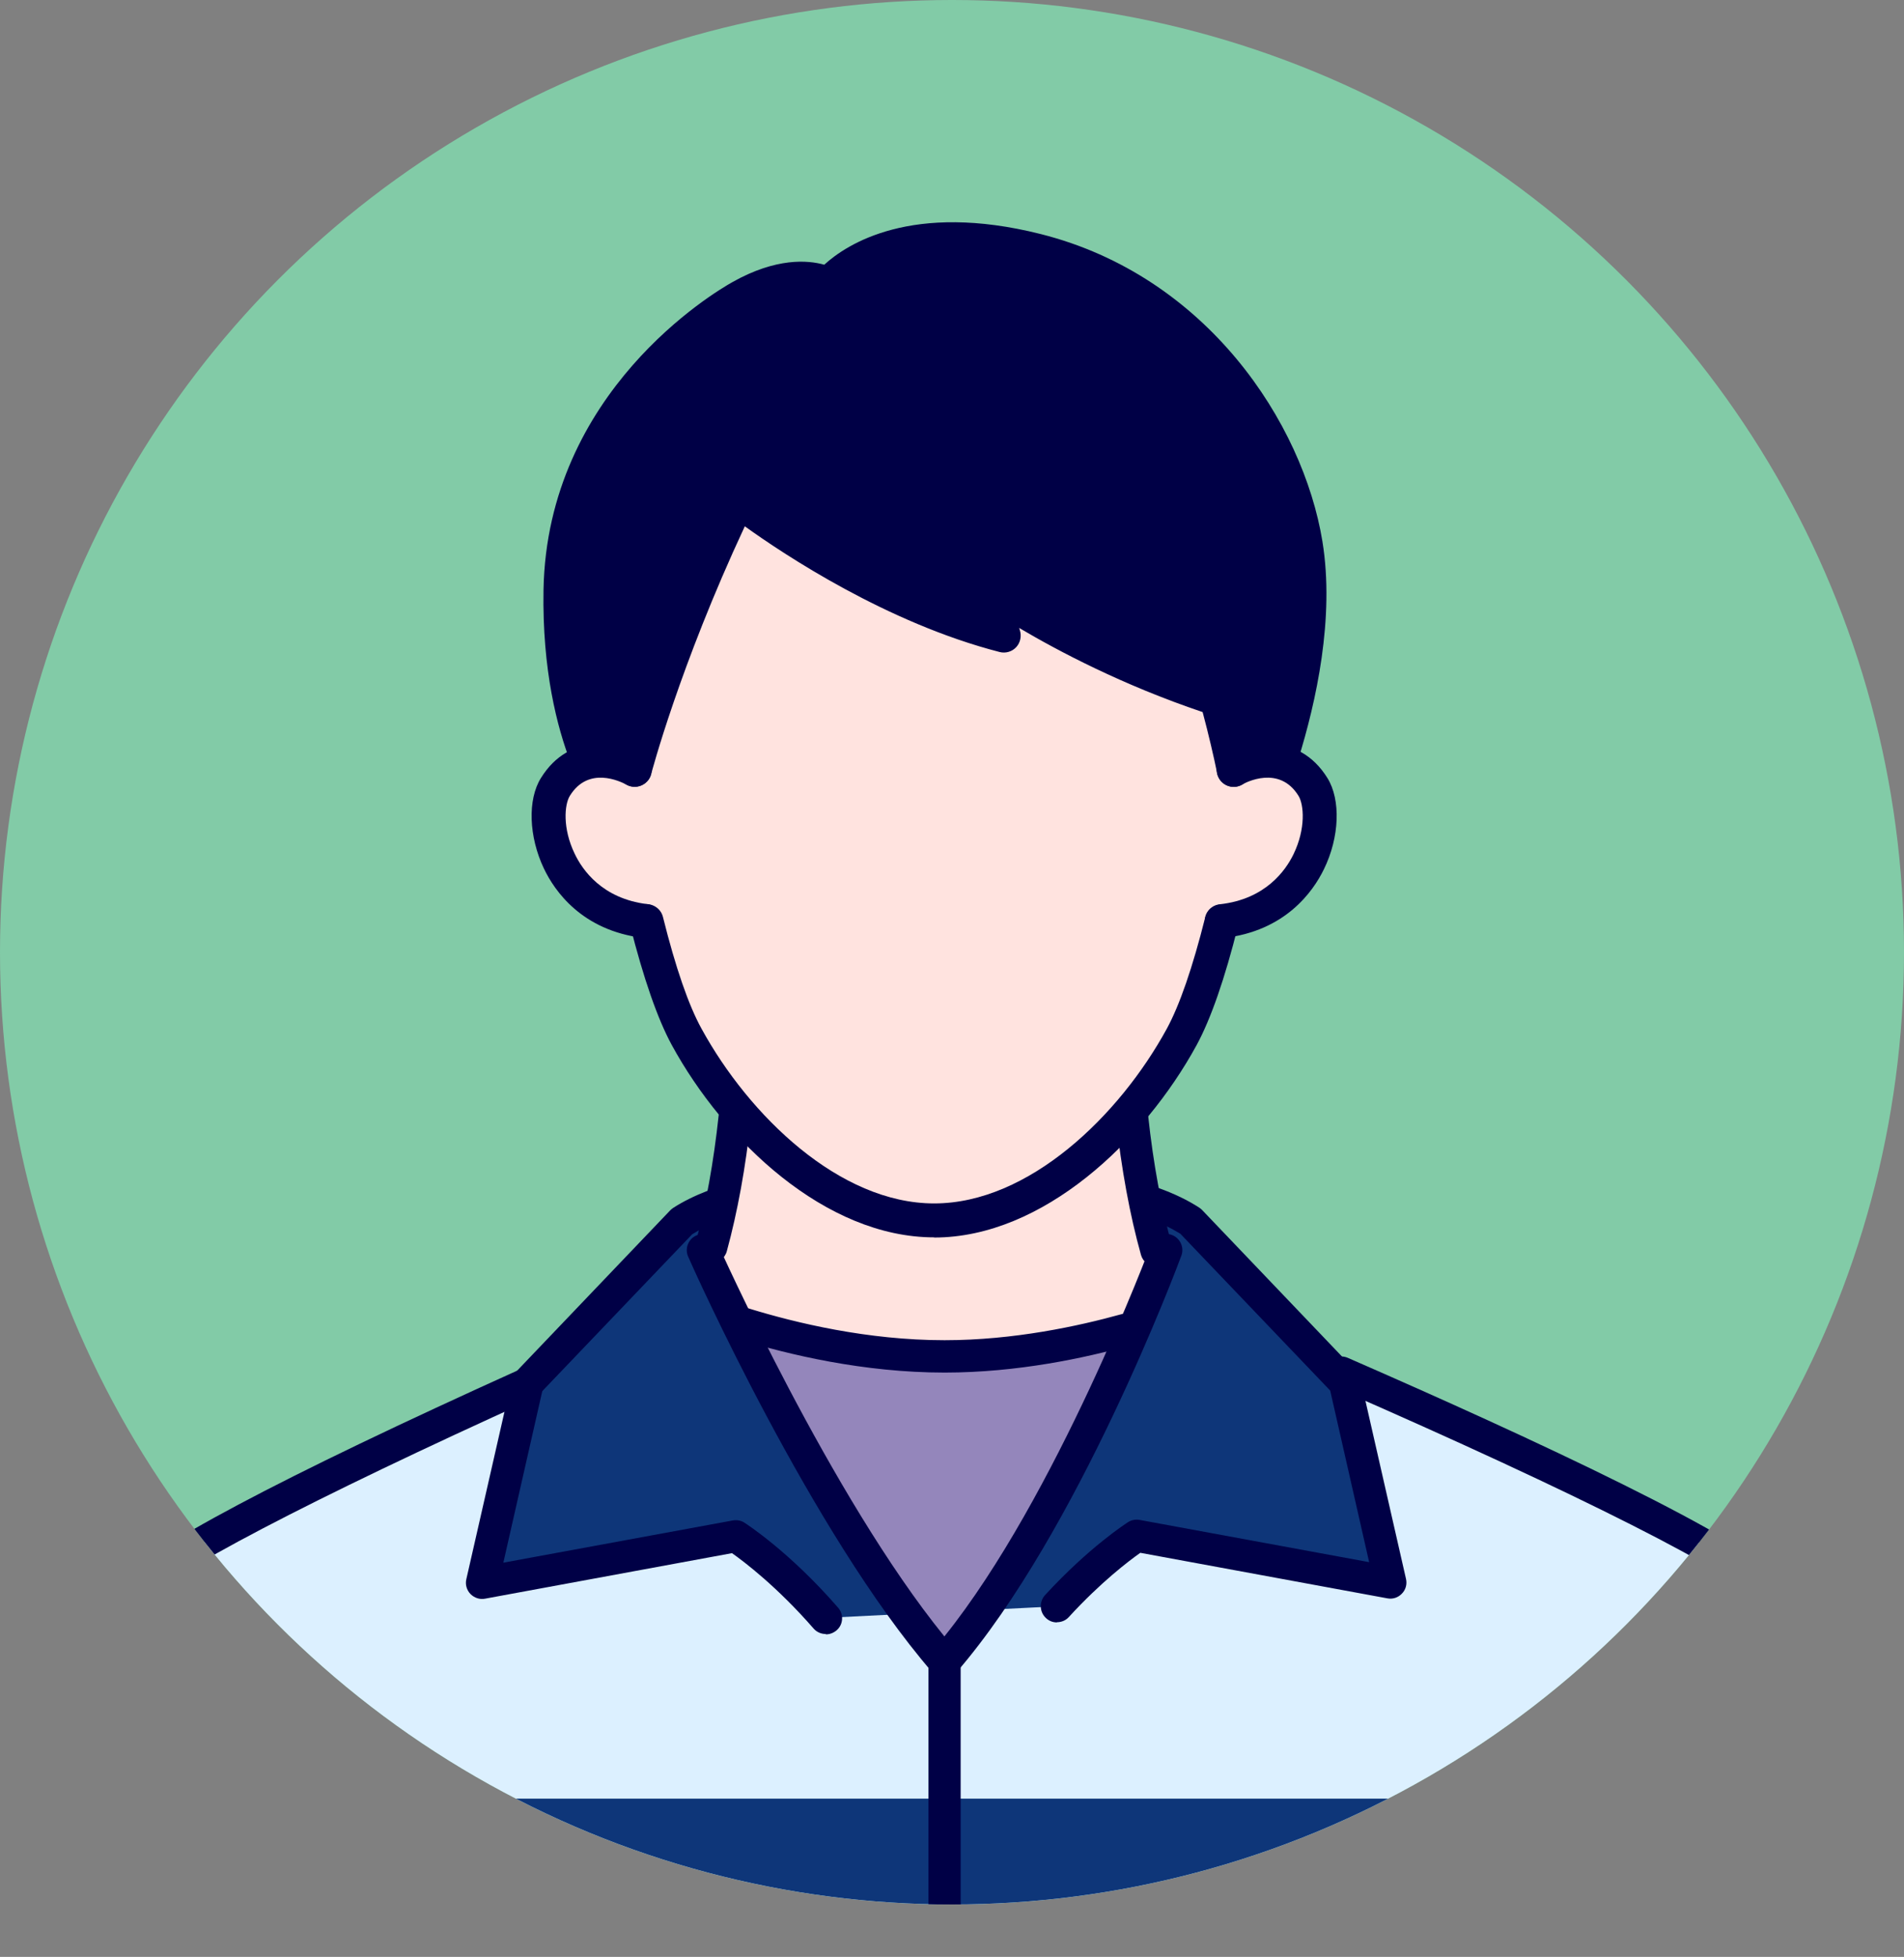 <?xml version="1.0" encoding="UTF-8"?>
<svg id="_レイヤー_2" data-name="レイヤー 2" xmlns="http://www.w3.org/2000/svg" width="110" height="113.03" xmlns:xlink="http://www.w3.org/1999/xlink" viewBox="0 0 110 113.03">
  <rect x="0" y="0" width="110" height="113.03" fill="#808080" stroke="none"/>
  <defs>
    <style>
      .cls-1 {
        fill: none;
      }

      .cls-2 {
        fill: #9486bb;
      }

      .cls-3 {
        fill: #82cba7;
      }

      .cls-4 {
        fill: #0e3679;
      }

      .cls-5 {
        fill: #000046;
      }

      .cls-6 {
        fill: #dcf0ff;
      }

      .cls-7 {
        fill: #ffe3df;
      }

      .cls-8 {
        clip-path: url(#clippath);
      }
    </style>
    <clipPath id="clippath">
      <circle class="cls-1" cx="55" cy="55" r="55"/>
    </clipPath>
  </defs>
  <g id="Layout">
    <g>
      <circle class="cls-3" cx="55" cy="55" r="55"/>
      <g class="cls-8">
        <g>
          <path class="cls-6" d="M102.46,92.02c-2.59-3.33-29.63-14.74-29.63-14.74h-36.41s-26.29,11.41-28.88,14.74c-1.26,1.62-3.88,10.19-6.24,18.6h107.41c-2.37-8.41-4.98-16.98-6.24-18.6Z"/>
          <path class="cls-4" d="M61.06,92.78c2.51-2.73,4.61-4.06,4.61-4.06l14.65,2.69-2.63-11.54-8.91-9.33c-3.61-2.31-10.69-2.64-14.51-2.61-3.76-.06-11.16.22-14.89,2.61l-8.91,9.33-2.63,11.54,14.65-2.69s2.44,1.55,5.2,4.73l13.36-.67Z"/>
          <path class="cls-7" d="M67.06,73.04c-2-6.56-2.01-14.12-2.01-14.12h-22.25s0,7.36-1.93,13.85c1.31,2.87,7.5,16.02,13.7,23.2,6.02-6.97,11.18-19.59,12.49-22.93Z"/>
          <path class="cls-2" d="M65.57,76.65c-2.78.82-6.75,1.7-11.01,1.7-4.8,0-9.23-1.12-12-2,2.56,5.21,7.28,14.16,12,19.63,4.63-5.36,8.75-14.07,11.01-19.32Z"/>
          <path class="cls-5" d="M47.7,94.38c-.26,0-.52-.11-.7-.32-2.09-2.4-4-3.85-4.71-4.35l-14.27,2.63c-.31.06-.62-.05-.84-.27-.22-.23-.31-.55-.24-.85l2.63-11.54c.04-.16.12-.32.24-.44l8.91-9.33c.05-.05.11-.1.17-.14.57-.37,1.24-.7,1.99-.99.48-.19,1.02.05,1.21.53.19.48-.05,1.02-.53,1.21-.59.23-1.12.49-1.57.77l-8.66,9.06-2.25,9.91,13.26-2.44c.23-.04.47,0,.67.13.1.07,2.59,1.66,5.41,4.91.34.39.3.98-.09,1.31-.18.15-.39.23-.61.23Z"/>
          <path class="cls-5" d="M61.06,93.71c-.23,0-.45-.08-.63-.25-.38-.35-.4-.94-.06-1.32,2.56-2.79,4.71-4.16,4.8-4.22.2-.13.44-.17.67-.13l13.26,2.44-2.25-9.91-8.66-9.06c-.52-.32-1.14-.62-1.86-.88-.48-.18-.73-.71-.56-1.19.18-.48.71-.73,1.19-.56.89.32,1.67.7,2.32,1.12.06.04.12.09.17.14l8.91,9.33c.12.12.2.27.24.44l2.63,11.54c.07.31-.02.63-.24.85-.22.23-.53.33-.84.27l-14.27-2.63c-.64.45-2.28,1.69-4.13,3.71-.18.2-.43.3-.69.3Z"/>
          <path class="cls-5" d="M108.7,111.55c-.41,0-.78-.27-.9-.68-4.01-14.26-5.53-17.57-6.08-18.28-1.26-1.62-10.46-6.28-24.6-12.45-.47-.21-.69-.76-.48-1.23.21-.47.75-.69,1.23-.48,10.5,4.58,23.42,10.56,25.33,13.02.42.54,1.69,2.18,6.4,18.92.14.5-.15,1.01-.64,1.15-.08.02-.17.04-.25.04Z"/>
          <path class="cls-5" d="M1.3,111.55c-.08,0-.17-.01-.25-.04-.5-.14-.78-.65-.64-1.15,4.71-16.74,5.98-18.38,6.4-18.92,1.47-1.89,9.31-6.06,23.31-12.38.47-.21,1.02,0,1.23.47.21.47,0,1.02-.47,1.23-12.94,5.85-21.39,10.27-22.6,11.83-.55.71-2.07,4.02-6.08,18.28-.12.41-.49.68-.9.68Z"/>
          <polygon class="cls-4" points="107.67 113.03 2.33 113.03 4.94 103.89 105.02 103.89 107.67 113.03"/>
          <path class="cls-5" d="M54.57,111.55c-.51,0-.93-.42-.93-.93v-14.64c0-.51.42-.93.93-.93s.93.42.93.93v14.64c0,.51-.42.93-.93.93Z"/>
          <path class="cls-5" d="M54.57,96.91c-.27,0-.53-.12-.71-.32-6.99-8.09-13.82-23.35-14.1-24-.21-.47,0-1.02.47-1.23.47-.21,1.02,0,1.23.47.07.15,6.53,14.6,13.1,22.69,6.48-8.07,11.88-22.49,11.94-22.64.18-.48.72-.73,1.2-.55.48.18.73.72.55,1.2-.24.65-5.97,15.94-12.98,24.05-.18.21-.43.32-.71.32Z"/>
          <path class="cls-5" d="M66.82,73.17c-.41,0-.78-.27-.9-.68-.65-2.32-1.13-4.96-1.45-7.86-.06-.51.31-.97.83-1.03.51-.05.97.31,1.03.83.3,2.79.77,5.34,1.39,7.56.14.5-.15,1.01-.65,1.15-.08.02-.17.03-.25.03Z"/>
          <path class="cls-5" d="M41.09,72.95c-.08,0-.16-.01-.24-.03-.5-.13-.79-.65-.66-1.14.59-2.17,1.04-4.65,1.33-7.36.06-.51.52-.88,1.03-.83.51.06.88.52.83,1.03-.3,2.81-.77,5.38-1.39,7.65-.11.41-.49.69-.9.69Z"/>
          <path class="cls-5" d="M54.57,79.28c-4.68,0-9.03-1.04-11.85-1.91-.49-.15-.77-.67-.62-1.17.15-.49.67-.77,1.17-.62,2.7.83,6.84,1.83,11.3,1.83,4.01,0,7.76-.82,10.21-1.5.5-.14,1.01.15,1.15.65.14.5-.15,1.01-.65,1.15-2.56.72-6.49,1.57-10.71,1.57Z"/>
          <g>
            <path class="cls-7" d="M70.71,52.72c-.69,2.85-1.51,5.48-2.44,7.17-3.03,5.54-8.6,10.6-14.3,10.6s-11.27-5.06-14.3-10.6c-.92-1.69-1.74-4.32-2.43-7.16,0,0-1.8-12.56-1.37-18.4.43-5.85,5.82-15.34,17.88-15.34s17.05,11.75,17.84,15.34c.79,3.59-.88,18.39-.88,18.39Z"/>
            <path class="cls-5" d="M73.88,44.12c.96-2.91,2.29-8.12,1.54-12.69-1.12-6.87-6.7-14.72-15.54-16.95-8.84-2.23-12.02,1.96-12.02,1.96,0,0-1.83-1.11-5.05.7-3.22,1.8-10.27,7.56-10.44,16.95-.08,4.54.78,7.86,1.66,10l2.62.37s1.75-6.75,5.98-15.57c0,0,7.33,5.75,15.34,7.81l-.92-2.75s5.39,3.85,13.21,6.4c.37,1.38.72,2.8.98,4.1l2.61-.35Z"/>
            <path class="cls-7" d="M70.01,53.24c5.71-.24,7-5.92,5.84-7.79-1.64-2.65-4.59-.99-4.59-.99l-1.95.68-.56,8.21,1.26-.11Z"/>
            <path class="cls-7" d="M37.91,53.24c-5.71-.24-7-5.92-5.84-7.79,1.64-2.65,4.59-.99,4.59-.99l1.95.68.56,8.21-1.26-.11Z"/>
            <path class="cls-5" d="M53.97,71.47c-6.28,0-12.14-5.58-15.16-11.11-.82-1.51-1.63-3.84-2.41-6.92-.13-.52.19-1.06.71-1.19.52-.13,1.06.19,1.19.71.73,2.93,1.48,5.1,2.23,6.46,2.75,5.02,7.97,10.09,13.44,10.09s10.7-5.07,13.44-10.09c.74-1.36,1.49-3.53,2.22-6.44.13-.53.66-.84,1.19-.71.52.13.84.66.71,1.19-.77,3.08-1.58,5.4-2.4,6.91-3.02,5.53-8.88,11.11-15.16,11.11Z"/>
            <path class="cls-5" d="M37.24,54.17s-.08,0-.12,0c-3.5-.44-5.08-2.7-5.7-4.01-.87-1.83-.95-3.97-.17-5.22,1.69-2.73,4.6-2.06,5.9-1.32.47.27.64.86.37,1.33-.27.47-.86.64-1.33.37-.36-.19-2.2-1.09-3.27.65-.31.5-.43,1.87.28,3.34.45.95,1.6,2.59,4.18,2.91.54.07.92.56.85,1.09-.06.5-.48.86-.97.86Z"/>
            <path class="cls-5" d="M70.58,54.18c-.49,0-.92-.37-.97-.87-.06-.54.33-1.02.87-1.08,2.62-.29,3.79-1.94,4.25-2.89.72-1.48.6-2.87.29-3.37-1.11-1.8-3.06-.77-3.27-.65-.47.27-1.07.1-1.33-.37-.27-.47-.1-1.07.37-1.33,1.3-.73,4.21-1.4,5.9,1.32.78,1.26.7,3.42-.2,5.26-.64,1.32-2.25,3.58-5.8,3.98-.04,0-.07,0-.11,0Z"/>
            <path class="cls-5" d="M36.66,45.44c-.08,0-.16-.01-.25-.03-.52-.14-.84-.67-.7-1.19.07-.28,1.83-6.95,6.05-15.74.13-.27.37-.46.66-.53.29-.07.59,0,.83.18.07.05,6.2,4.82,13.22,7.11l-.32-.97c-.13-.4,0-.84.35-1.1.34-.25.81-.26,1.15-.01.05.04,5.37,3.8,12.95,6.27.32.1.56.36.64.68.42,1.57.75,2.96,1,4.16.11.53-.23,1.05-.76,1.16-.53.11-1.05-.23-1.16-.76-.21-1.03-.49-2.22-.84-3.54-4.63-1.56-8.35-3.53-10.6-4.86l.04.13c.11.34.03.72-.21.98-.24.26-.61.37-.96.28-6.49-1.67-12.44-5.62-14.72-7.26-3.78,8.1-5.39,14.25-5.41,14.31-.11.44-.51.73-.95.73Z"/>
            <path class="cls-5" d="M33.87,44.65c-.39,0-.76-.24-.91-.63-.76-1.97-1.64-5.3-1.56-9.95.21-11.45,9.84-17.18,10.94-17.79,2.5-1.4,4.32-1.26,5.28-.99,1.29-1.18,5.05-3.65,12.51-1.77,9.59,2.42,15.15,10.9,16.27,17.75.72,4.42-.37,9.29-1.4,12.61-.16.52-.71.8-1.23.64-.52-.16-.8-.71-.64-1.23.8-2.54,2.03-7.45,1.34-11.71-1.01-6.24-6.08-13.95-14.81-16.16-8.02-2.03-10.89,1.47-11.01,1.62-.31.39-.86.49-1.28.24-.04-.02-1.45-.75-4.06.72-3.62,2.03-9.78,7.7-9.94,16.12-.08,4.33.73,7.4,1.43,9.21.19.5-.06,1.07-.56,1.27-.12.04-.23.07-.35.07Z"/>
          </g>
        </g>
      </g>
    </g>
  </g>
</svg>